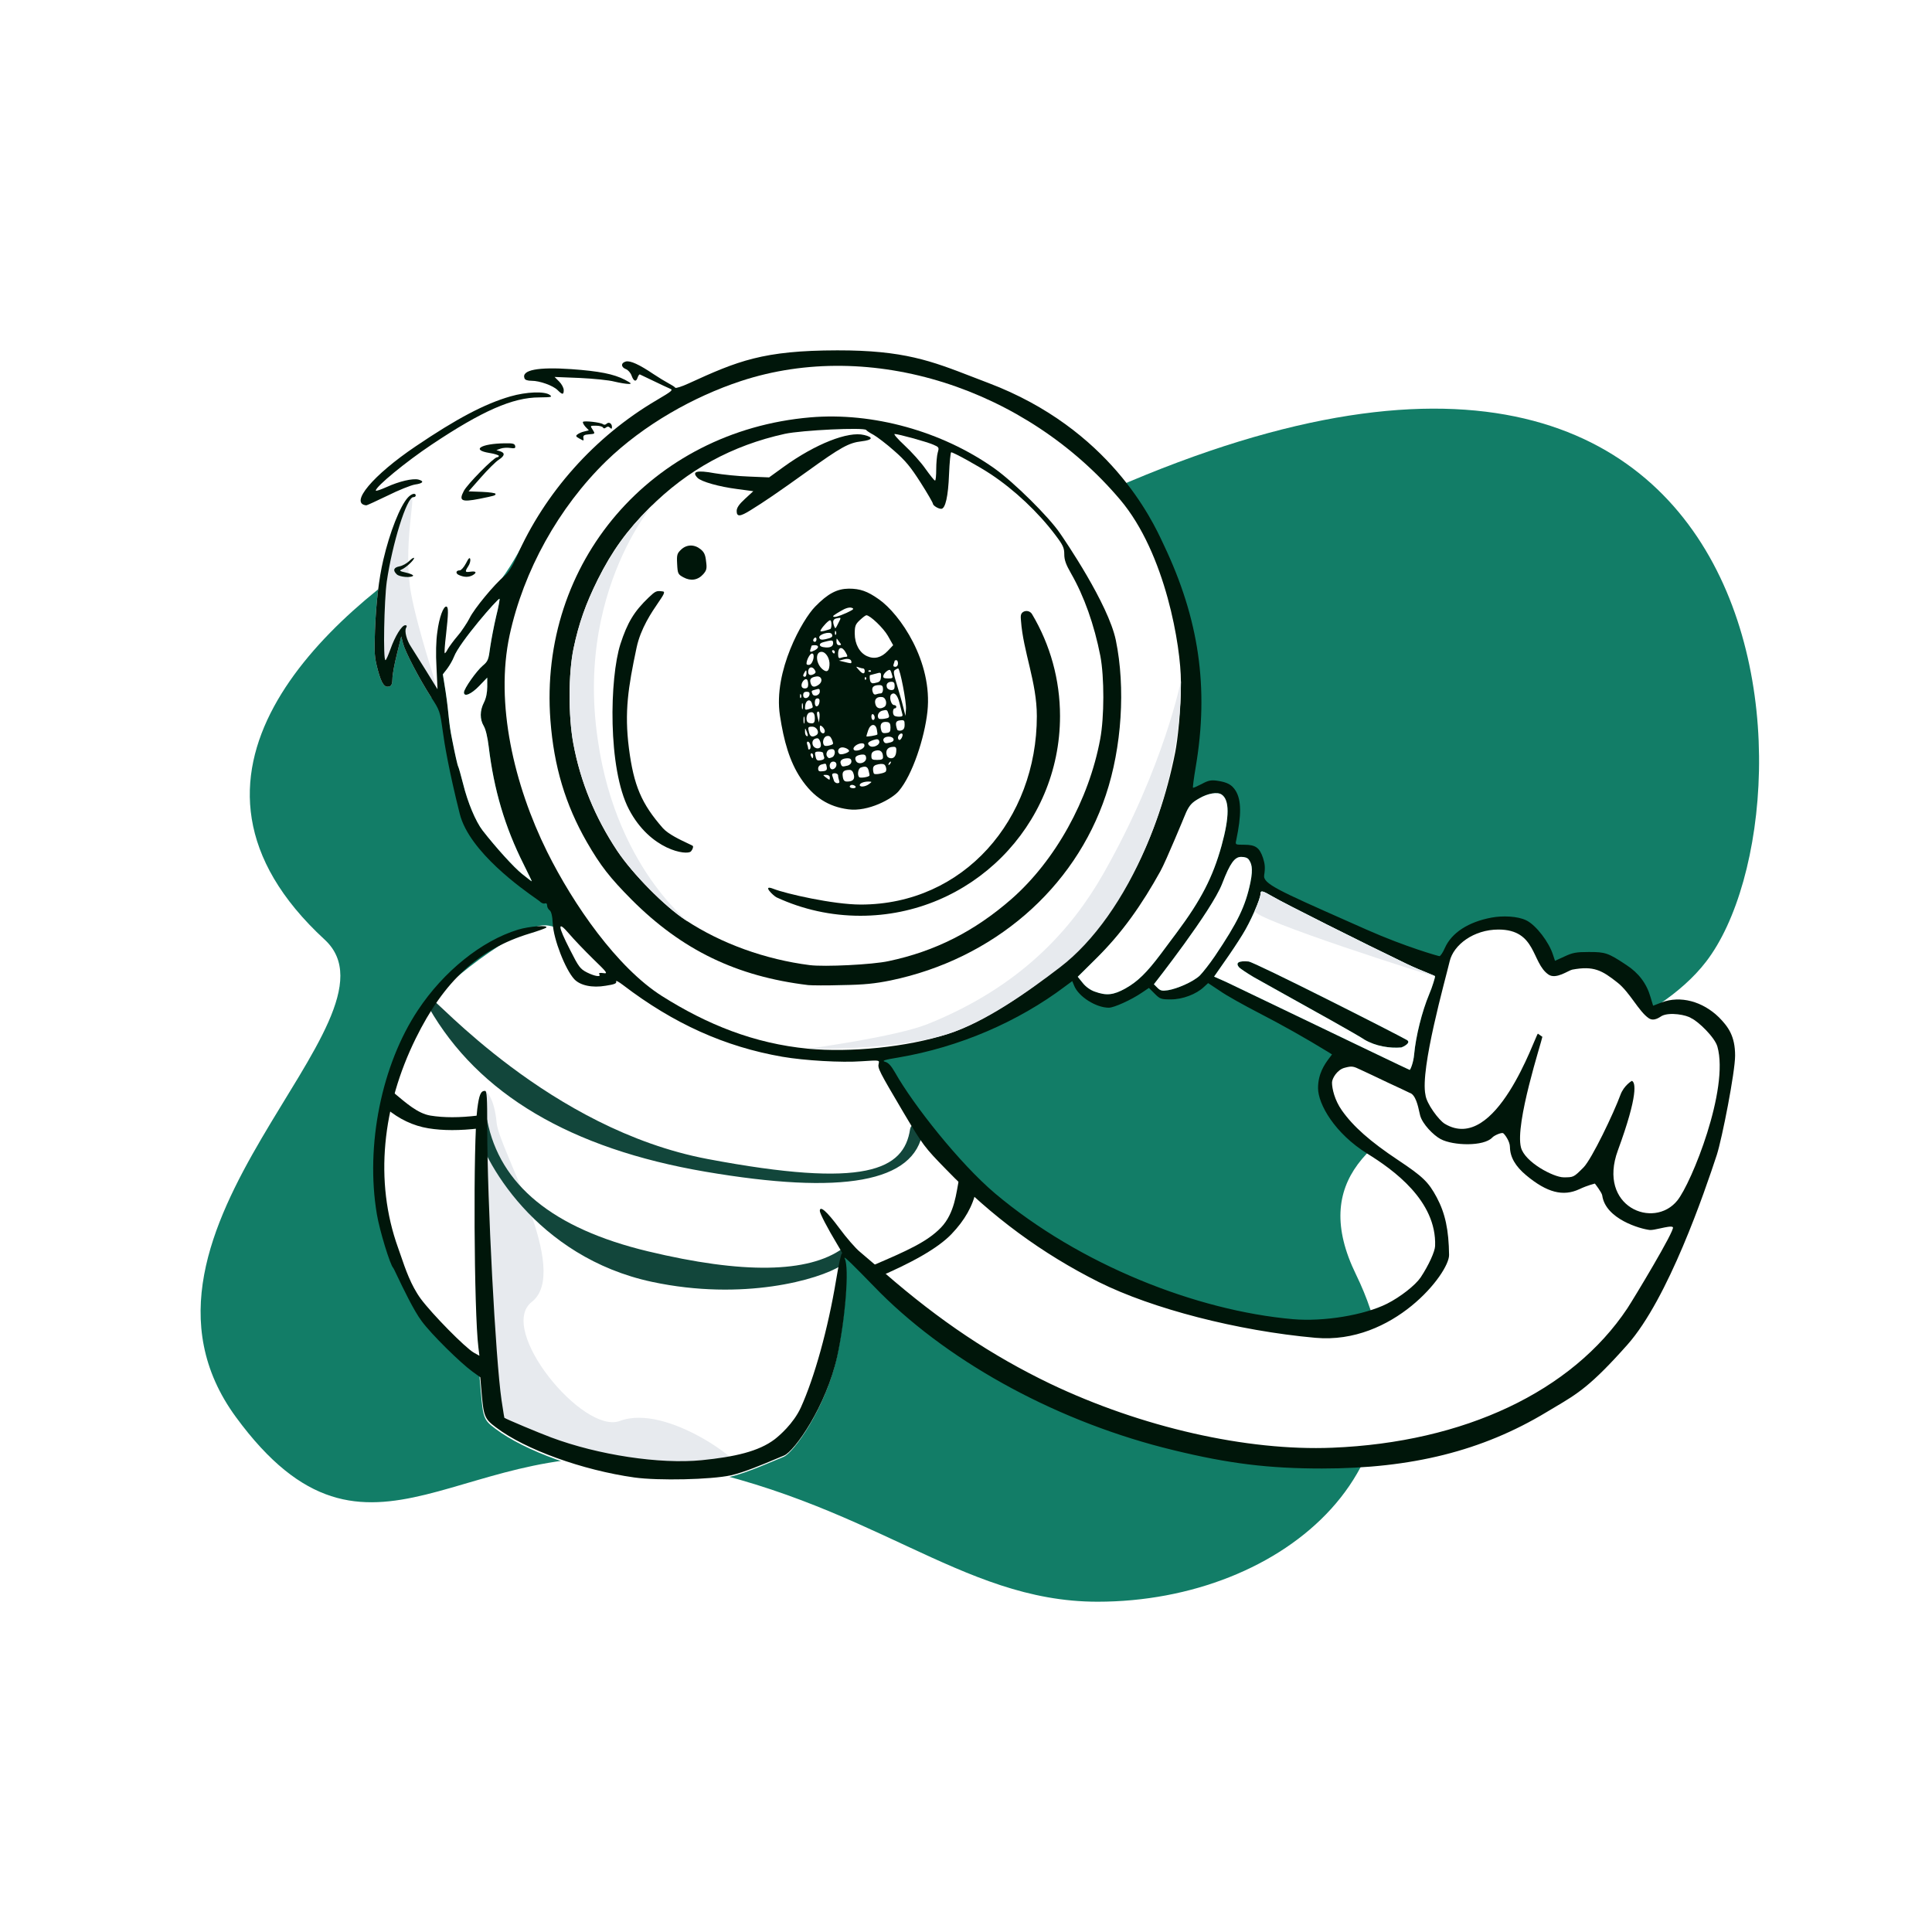 <?xml version="1.0" encoding="UTF-8"?> <svg xmlns="http://www.w3.org/2000/svg" width="750" height="750" viewBox="0 0 750 750" fill="none"><rect x="0" y="0" width="750" height="750" fill="#808080" stroke="none"/><g clip-path="url(#clip0_413_3)"><path d="M750 0H0V750H750V0Z" fill="white"></path><path fill-rule="evenodd" clip-rule="evenodd" d="M426.089 621.784C498.518 621.784 562.079 567.907 526.383 494.729C490.687 421.551 623.319 423.914 662.28 373.338C709.794 311.659 696.034 49.838 391.013 209.457C342.153 235.026 216.668 183.152 175.044 208.891C126.048 239.188 57.114 301.227 126.048 364.776C160.004 396.079 38.265 477.328 91.584 550.106C143.61 621.119 180.08 553.423 259.288 567.907C338.497 582.392 372.297 621.784 426.089 621.784Z" fill="#127D67"></path><path d="M342.021 494.475C342.021 494.475 358.698 486.63 364.924 481.173C371.15 475.715 378.891 462.155 378.891 462.155C378.891 462.155 463.914 523.559 519.352 514.8C532.125 512.782 557.014 504.291 558.601 489.332C562.935 448.483 502.971 438.044 516.069 417.329C524.065 404.685 548.902 423.504 548.902 423.504L651.92 474.176C651.92 474.176 616.33 561.905 529.962 565.421C423.718 569.746 342.021 494.475 342.021 494.475Z" fill="white"></path><path fill-rule="evenodd" clip-rule="evenodd" d="M260.345 150.905C259.378 150.526 254.186 144.167 247.593 143.01C244.598 142.484 247.317 146.299 244.02 146.333C234.201 146.435 218.244 144.591 215.288 146.333C213.091 147.624 217.929 152.134 215.288 152.341C190.366 154.294 152.347 179.178 144.098 191.25C141.473 195.092 162.704 188.573 159.321 190.473C155.525 192.605 151.314 206.563 148.796 217.344C147.053 224.768 145.956 234.322 145.568 244.715C145.246 253.688 145.375 255.173 146.666 260.079C148.15 265.566 149.312 267.18 151.314 266.406C152.024 266.147 152.347 265.179 152.347 263.372C152.347 261.951 153.121 257.691 154.09 253.882L155.768 247.039L156.478 249.88C157.382 253.172 162.675 263.372 167.452 270.795C167.71 271.189 168.819 270.688 169.818 268.272C170.729 266.07 170.359 262.553 171.907 258.784C175.432 250.197 182.352 239.032 190.366 230.096C202.21 216.888 206.139 201.603 217.242 189.333C237.961 166.435 263.965 152.326 260.345 150.905Z" fill="white"></path><path fill-rule="evenodd" clip-rule="evenodd" d="M159.616 193.588C156.292 196.261 151.359 217.939 151.274 218.302C149.531 225.725 147.851 251.506 149.568 256.387C151.286 261.268 156.095 243.673 156.095 243.673C156.095 243.673 163.363 262.547 169.786 267.722C170.06 267.943 162.152 244.371 159.616 230.609C156.268 212.444 161.507 192.067 159.616 193.588Z" fill="#E7EAEE"></path><path fill-rule="evenodd" clip-rule="evenodd" d="M283.496 573.251C289.693 571.896 300.15 567.175 304.154 565.561C308.157 563.946 320.357 546.719 324.747 527.288C327.91 512.957 329.524 492.558 327.716 489.136C327.449 488.651 326.473 479.374 329.072 482.403C334.85 489.136 341.709 499.706 363.35 480.766C369.245 475.607 377.057 468.949 375 463.064C369.245 446.596 344.295 413.435 340.492 410.924C335.944 407.92 312.959 410.472 278.752 400.376C239.958 388.926 223.805 355.209 208.624 359.598C196.347 363.148 166.932 384.96 159.55 398.773C124.698 463.984 166.932 509.679 176.55 522.803L185.889 526.836L186.212 535.164L186.663 540.393C187.503 550.399 187.825 551.303 192.344 554.66C203.641 563.245 225.913 571.25 246.054 574.091C255.415 575.382 275.75 574.93 283.496 573.251Z" fill="white"></path><path fill-rule="evenodd" clip-rule="evenodd" d="M189.561 532.116L190.013 537.344C190.853 547.351 191.175 548.254 195.694 551.611C202.359 556.676 212.843 561.539 224.455 565.259C232.527 567.844 241.145 569.877 249.404 571.042C258.765 572.333 279.099 571.881 286.846 570.203C290.675 569.373 259.179 544.629 240.624 551.611C226.375 556.973 192.791 516.074 206.446 505.389C221.764 493.402 193.695 446.126 192.791 435.862C191.887 425.598 188.328 423.146 188.224 423.506C188.12 423.866 188.12 425.094 188.399 428.053C189.604 440.806 189.561 532.116 189.561 532.116Z" fill="#E7EAEE"></path><path fill-rule="evenodd" clip-rule="evenodd" d="M186.199 432.932C187.554 432.668 188.866 433.553 189.13 434.908C194.002 459.939 214.611 476.885 251.462 485.746C288.533 494.66 313.784 494.179 327.088 484.665C328.211 483.861 327.374 490.74 326.551 491.267C317.874 496.832 288.371 505.135 253.163 497.63C208.146 488.035 187.009 450.183 184.222 435.864C183.959 434.508 184.843 433.196 186.199 432.932Z" fill="#12463B"></path><path fill-rule="evenodd" clip-rule="evenodd" d="M167.426 387.77C168.625 387.085 213.336 438.328 274.696 449.927C336.055 461.526 350.912 454.149 353.3 438.328C353.506 436.963 354.78 436.023 356.145 436.229C357.51 436.435 358.45 437.709 358.244 439.074C355.217 459.126 326.825 463.895 273.855 454.856C221.55 445.93 185.69 424.724 166.498 391.182C165.812 389.984 166.228 388.456 167.426 387.77Z" fill="#12463B"></path><path fill-rule="evenodd" clip-rule="evenodd" d="M424.963 384.929C423.284 384.348 421.477 383.057 420.315 381.572L418.378 379.183L425.221 372.405C435.744 362.076 443.813 351.489 450.785 338.901C453.109 334.705 458.983 320.697 458.983 319.341C458.983 318.889 459.694 317.081 460.533 315.209C461.824 312.498 462.792 311.465 465.568 309.916C468.86 307.979 472.605 307.334 474.218 308.431C477.317 310.497 477.317 317.017 474.218 328.249C470.797 340.579 466.214 349.424 456.724 362.141C455.239 364.078 452.463 367.886 450.462 370.533C445.104 377.634 441.618 381.056 436.906 383.702C432.258 386.285 429.546 386.607 424.963 384.929ZM471.313 379.119L475.961 381.185C476.925 381.63 487.558 386.738 500.329 392.875C520.92 402.769 547.071 415.334 547.23 415.334C547.489 415.334 548.7 412.533 548.973 409.266C549.619 402.23 552.007 392.675 554.783 386.026C556.074 383.057 557.107 379.345 557.107 379.023C557.107 378.875 556.058 378.452 554.34 377.759C552.294 376.934 549.302 375.727 546.004 374.148C529.736 366.337 497.91 350.392 493.972 348.003C490.099 345.744 489.324 345.55 489.324 347.035C489.324 348.972 485.386 357.945 482.352 362.786C480.739 365.433 477.575 370.21 475.316 373.374L471.313 379.119ZM546.133 403.714C547.984 404.787 544.777 406.361 544.003 406.619C539.441 407.007 534.071 406.149 529.671 403.585C527.371 401.954 509.256 391.89 497.24 385.215C491.747 382.163 487.528 379.819 486.678 379.313C483.966 377.699 481.384 375.956 480.932 375.439C479.577 373.696 480.868 372.922 484.676 373.244C486.966 373.438 542.134 401.397 546.133 403.714ZM283.716 572.72C288.696 571.63 296.426 568.368 301.348 566.291C302.552 565.783 303.587 565.346 304.374 565.029C308.378 563.414 320.577 546.188 324.967 526.756C328.13 512.425 329.744 492.026 327.937 488.604C326.847 486.623 333.321 493.27 338.143 498.221C339.605 499.721 340.915 501.066 341.816 501.967C369.962 529.92 411.858 552.385 455.368 562.907C477.059 568.201 492.488 570.073 513.21 570.073C548.005 570.073 575.441 563.23 600.359 548.189C601.543 547.474 602.652 546.818 603.709 546.192C612.395 541.049 617.57 537.986 631.733 522.044C647.619 504.162 661.751 462.653 666.464 448.322C668.529 441.866 673.565 416.19 673.565 409.783C673.565 402.197 670.918 398.615 667.303 394.935C660.912 388.673 652.261 386.414 645.096 389.125L641.739 390.416L640.706 386.995C639.221 381.83 636.123 377.699 631.346 374.6C624.245 369.888 623.212 369.565 616.821 369.565C611.85 369.565 610.494 369.823 607.331 371.308L603.651 372.986L602.877 370.662C601.392 365.885 596.412 359.226 592.548 357.299C589.121 355.591 583.189 355.434 579.056 356.202C570.018 357.88 563.563 362.076 560.916 367.951C560.141 369.758 559.173 371.179 558.786 371.179C558.463 371.179 545.746 367.627 530.575 360.913C528.016 359.777 525.612 358.711 523.355 357.711C496.113 345.636 490.208 343.019 490.745 339.74C491.196 336.964 491.067 335.415 490.293 333.027C488.937 329.024 487.388 327.927 482.998 327.927C479.512 327.927 479.512 327.927 479.899 326.184C481.965 316.307 481.901 310.626 479.706 307.011C478.221 304.622 476.478 303.654 472.475 303.073C470.151 302.75 469.054 302.944 466.472 304.364C464.729 305.268 463.244 305.913 463.115 305.784C462.986 305.655 463.438 302.105 464.148 297.909C469.441 266.858 465.352 240.104 451.86 211.7C451.731 211.428 451.581 211.107 451.41 210.739C447.308 201.933 430.815 166.524 383.648 148.657C381.513 147.848 379.493 147.067 377.551 146.315C361.484 140.096 350.803 135.961 325.032 136.004C296.146 136.052 286.363 140.136 267.319 148.851C264.673 150.077 262.349 150.787 262.155 150.529C261.961 150.206 260.735 149.432 259.508 148.786C258.282 148.141 255.635 146.527 253.698 145.236C248.146 141.491 244.725 139.942 242.982 140.329C240.981 140.846 240.981 142.524 242.982 143.299C243.821 143.622 244.79 144.719 245.177 145.817C246.016 148.141 246.984 148.399 247.565 146.462C247.824 145.752 248.211 145.236 248.405 145.365C248.478 145.402 248.724 145.517 249.099 145.692C250.043 146.134 251.804 146.959 253.698 147.882C256.345 149.174 259.25 150.529 260.025 150.852C261.445 151.368 260.993 151.756 254.86 155.371C230.91 169.444 211.415 191.328 200.505 216.246C198.826 219.991 197.342 222.314 195.792 223.606C191.854 226.898 184.108 236.258 182.3 239.938C181.332 241.939 179.266 245.038 177.652 246.845C176.103 248.653 174.424 250.977 173.843 251.945C173.327 252.978 172.811 253.688 172.617 253.559C172.488 253.366 172.681 250.202 173.133 246.523C174.102 237.937 174.102 235.677 173.327 235.484C172.165 235.161 170.487 239.68 169.776 245.296C169.26 248.718 169.131 253.882 169.454 259.175L169.841 267.568L165.258 260.144C163.682 257.662 162.13 255.179 161.027 253.416V253.415L161.026 253.414L161.024 253.41L161.022 253.409V253.407L161.021 253.406L161.019 253.403C160.32 252.284 159.802 251.457 159.577 251.106C157.898 248.653 156.93 244.973 157.64 243.747C158.027 243.037 157.963 242.714 157.317 242.714C155.962 242.714 153.315 247.039 151.572 252.01C150.733 254.334 149.893 256.27 149.635 256.27C148.667 256.27 149.119 233.16 150.152 225.736C152.282 211.082 157.898 193.006 160.416 193.006C160.932 193.006 161.384 192.748 161.384 192.361C161.384 191.199 159.706 191.651 158.35 193.136C155.316 196.428 151.314 206.563 148.796 217.344C147.053 224.768 145.956 234.322 145.568 244.715C145.246 253.688 145.375 255.173 146.666 260.079C148.151 265.566 149.313 267.18 151.314 266.406C152.024 266.147 152.347 265.179 152.347 263.372C152.347 261.951 153.121 257.691 154.09 253.882L155.768 247.039L156.478 249.88C157.382 253.172 162.675 263.372 167.452 270.795C170.745 275.831 170.809 276.153 171.907 284.029C172.488 288.484 174.295 299.318 178.491 315.984C182.199 330.71 203.041 345.317 208.246 348.965L208.249 348.967C208.933 349.446 209.346 349.736 209.413 349.811C210.059 350.521 210.963 350.908 211.479 350.715C212.06 350.521 212.383 350.779 212.383 351.489C212.383 352.135 212.835 352.974 213.351 353.361C213.997 353.813 214.449 355.556 214.578 358.59C214.901 364.659 219.419 376.278 222.905 380.087C225.165 382.54 229.877 383.573 235.106 382.669C238.528 382.153 239.496 381.766 239.173 380.991C238.98 380.475 240.206 381.12 241.885 382.411C261.509 397.388 281.392 406.361 303.728 410.234C312.379 411.719 326.71 412.558 334.521 411.977C341.429 411.526 341.429 411.526 341.106 412.881C340.654 414.689 341.235 415.786 350.724 431.86C358.277 444.578 358.923 445.417 367.315 454.003C385.132 472.401 404.563 486.668 426.577 497.707C447.299 508.035 480.383 516.621 510.628 519.333C540.872 522.044 562.594 494.285 562.53 487.184C562.401 477.436 561.045 471.045 557.753 464.848C554.525 458.844 552.395 456.779 542.711 450.323C531.931 443.158 525.282 437.283 520.892 431.021C518.116 427.083 517.083 422.629 517.083 420.241C517.083 418.691 519.084 415.205 522.054 414.495C524.765 413.785 525.282 413.85 528.316 415.334C530.123 416.174 534.836 418.368 538.709 420.241C542.647 422.048 546.456 423.856 547.23 424.243C549.514 424.877 550.48 429.348 551.003 431.771C551.12 432.312 551.215 432.751 551.297 433.022C552.201 436.379 556.478 440.714 559.238 442.189C564.083 444.781 576.023 445.127 579.315 441.577C580.155 440.673 582.937 439.562 583.51 439.898C584.084 440.235 586.157 443.028 586.157 445.288C586.222 449.161 588.223 452.712 592.483 456.262C600.553 462.976 606.815 464.59 613.141 461.62C616.433 460.071 619.132 459.466 619.132 459.466C619.132 459.466 621.823 462.9 621.985 464.073C623.253 473.246 636.832 477.091 640.448 477.478C641.276 477.561 642.889 477.206 644.526 476.846C646.716 476.365 648.951 475.874 649.421 476.403C650.343 477.444 633.992 504.485 631.733 507.906C610.236 540.184 568.404 559.938 517.212 562.004C483.966 563.359 443.103 554.063 407.662 537.15C385.003 526.24 364.927 512.877 343.43 494.156C339.686 490.928 335.36 487.249 333.811 485.958C332.262 484.731 328.582 480.535 325.742 476.662C320.965 470.206 318.253 467.882 318.253 470.077C318.253 471.045 321.352 476.984 324.902 482.859C326.323 485.183 327.226 486.797 326.904 486.539C326.581 486.28 325.548 490.928 324.58 496.867C321.416 515.911 316.187 534.697 310.894 546.381C307.989 552.708 302.419 557.432 300.74 558.723C294.543 563.436 285.266 565.554 272.419 566.845C256.151 568.459 232.201 564.844 213.932 558.001C209.091 556.194 196.631 550.965 195.792 550.384C195.742 550.333 195.456 548.476 195.057 545.884C194.944 545.153 194.823 544.364 194.695 543.541C192.371 527.596 189.143 466.204 189.143 437.799C189.143 426.05 189.014 423.468 188.239 423.468C186.625 423.468 185.98 425.018 185.27 430.569C183.656 443.222 183.979 509.262 185.722 523.141L186.109 526.305L183.914 525.078C180.557 523.141 167.775 510.166 163.321 504.162C159.55 499.03 157.309 492.456 155.632 487.538C155.242 486.394 154.883 485.34 154.541 484.414C145.181 458.463 148.473 429.343 161.384 403.133C172.359 380.797 185.851 368.403 205.605 362.399C208.832 361.431 211.673 360.398 211.996 360.14C213.222 358.978 205.346 359.559 201.021 360.914C186.948 365.24 172.23 377.053 162.224 392.159C148.151 413.333 141.824 444.578 146.278 471.239C147.311 477.565 151.507 491.251 152.669 492.219C152.772 492.322 153.303 493.436 154.106 495.121C156.327 499.779 160.627 508.8 163.708 512.877C167.452 517.977 178.75 529.08 183.462 532.502L186.432 534.632L186.884 539.861C187.723 549.867 188.046 550.771 192.564 554.128C203.862 562.714 226.133 570.719 246.274 573.559C255.635 574.85 275.97 574.398 283.716 572.72ZM501.913 512.102C464.406 508.81 419.088 490.927 386.294 463.298C372.48 451.613 354.533 428.891 347.432 416.303C345.947 413.72 344.85 412.494 343.559 412.171C342.203 411.784 343.365 411.396 348.917 410.493C372.35 406.49 395.138 396.742 413.537 382.863L416.248 380.862L417.023 382.734C418.766 386.93 425.479 391.191 430.45 391.191C432.451 391.191 439.165 388.157 443.232 385.381L446.008 383.509L448.267 385.768C450.333 387.834 450.72 387.963 454.594 387.963C459.048 387.963 464.406 385.962 467.376 383.121L468.989 381.637L473.573 384.671C476.026 386.414 482.869 390.222 488.743 393.256C497.523 397.775 506.819 403.004 515.663 408.427L517.083 409.331L515.727 411.138C514.307 413.075 511.662 416.755 511.662 422.371C511.662 428.697 518.24 440.064 530.833 447.87C540.727 454.003 557.753 466.066 557.107 483.698C557.029 485.828 554.654 491.122 551.491 495.899C549.425 498.933 543.68 503.452 538.451 506.099C529.542 510.553 513.855 513.135 501.913 512.102ZM157.705 222.315C159.448 222.702 160.61 223.283 160.351 223.541C159.512 224.38 155.058 223.993 154.025 222.96C152.411 221.411 152.798 220.313 155.058 219.861C156.22 219.668 157.963 218.699 158.931 217.731C159.9 216.763 160.739 216.311 160.739 216.634C160.739 217.473 157.511 220.442 155.897 221.088C154.864 221.54 155.187 221.734 157.705 222.315ZM183.398 223.347C185.27 222.314 184.882 221.604 182.687 221.927C180.493 222.25 180.364 221.992 181.784 219.797C182.365 218.958 182.687 217.731 182.558 217.086C182.365 216.246 181.913 216.634 180.88 218.699C180.105 220.184 179.008 221.411 178.491 221.411C176.878 221.411 176.748 222.702 178.298 223.283C180.299 224.122 181.848 224.122 183.398 223.347ZM161.062 188.1C159.512 188.359 154.671 190.295 150.41 192.425C146.085 194.491 142.405 196.234 142.147 196.17C135.562 195.46 144.729 184.485 161.384 173.253C177.329 162.472 188.11 156.791 198.116 153.886C204.378 152.079 211.415 151.82 213.416 153.305C214.513 154.144 214.126 154.209 209.349 154.273C199.02 154.273 187.077 159.567 167.646 172.542C157.576 179.256 145.891 188.875 145.891 190.424C145.891 190.747 147.763 190.101 150.087 189.069C155.058 186.809 160.158 185.647 162.417 186.164C164.806 186.809 164.289 187.648 161.062 188.1ZM186.044 193.652C192.113 192.425 192.371 192.361 192.371 191.715C192.371 191.393 190.047 191.07 187.142 190.941L181.913 190.747L186.754 185.26C189.401 182.226 192.5 179.192 193.597 178.482C195.986 176.932 196.115 175.835 194.178 175.189L192.694 174.737L194.307 174.156C195.211 173.834 196.89 173.704 198.052 173.898C199.795 174.156 200.182 174.027 199.988 173.123C199.795 172.22 199.085 172.026 195.921 172.091C186.69 172.22 182.752 174.673 189.982 175.835C191.983 176.158 193.662 176.674 193.662 176.997C193.662 177.255 193.339 177.513 192.952 177.513C191.725 177.513 181.332 188.036 180.041 190.618C178.04 194.427 179.137 195.008 186.044 193.652ZM228.651 168.605C226.779 168.734 226.327 169.057 226.456 169.96L226.476 170.092C226.548 170.569 226.59 170.844 226.483 170.927C226.338 171.039 225.923 170.804 224.947 170.25L224.777 170.154C223.551 169.508 223.422 169.186 224.132 168.669C224.584 168.282 225.81 167.701 226.779 167.507L228.586 167.055L227.231 165.635C226.52 164.796 226.133 164.021 226.327 163.763C226.843 163.247 233.17 163.957 234.073 164.667C234.461 164.99 235.042 164.925 235.429 164.538C236.333 163.634 237.559 164.344 237.559 165.764C237.559 166.539 237.366 166.603 236.785 166.022C236.268 165.506 235.816 165.506 235.235 165.958C234.719 166.41 234.332 166.41 234.009 165.893C233.815 165.571 232.589 165.248 231.298 165.248C230.106 165.248 229.543 165.248 229.428 165.475C229.325 165.678 229.583 166.065 230.071 166.797C231.101 168.406 231.04 168.411 228.673 168.603L228.651 168.605ZM218.838 151.433C218.838 150.594 218.064 149.109 217.095 148.141L215.288 146.333L224.971 146.72C230.329 146.979 236.397 147.56 238.528 148.141C240.658 148.657 243.111 149.044 244.015 149.044C245.371 149.044 245.112 148.786 242.595 147.431C238.205 145.171 232.589 144.074 221.808 143.299C208.897 142.395 202.377 143.622 203.603 146.85C203.797 147.495 204.83 147.818 206.379 147.818C209.542 147.818 214.707 149.69 216.45 151.433C218.322 153.305 218.838 153.305 218.838 151.433ZM187.335 322.375C192.564 329.089 199.472 336.706 202.7 339.288C204.636 340.838 206.315 342.129 206.444 342.129C206.508 342.129 205.088 339.159 203.281 335.544C195.986 321.019 191.725 306.559 189.724 289.904C189.272 286.224 188.562 283.125 187.787 281.834C186.238 279.252 186.238 275.895 187.852 272.732C188.691 271.054 189.143 268.923 189.143 266.599V263.049L186.044 266.277C183.01 269.44 180.105 270.731 180.105 268.794C180.105 267.374 184.882 260.531 187.4 258.401C189.401 256.722 189.659 256.141 190.305 251.106C190.757 248.072 191.79 242.714 192.629 239.163C193.533 235.613 194.049 232.579 193.92 232.45C193.468 231.998 178.298 249.421 176.232 254.979C175.778 256.2 174.554 258.336 173.585 259.627L171.907 261.782C171.907 261.782 172.428 264.8 173.004 268.593C173.586 272.424 173.859 275.058 174.103 277.404C174.428 280.543 174.7 283.166 175.586 287.451C176.619 292.744 177.652 297.328 177.91 297.65C178.104 298.038 178.943 301.007 179.783 304.299C181.59 311.594 184.624 318.824 187.335 322.375ZM449.3 383.444L447.945 382.088C447.945 382.088 470.445 353.501 474.477 342.968C477.553 334.93 479.364 332.65 481.807 332.65C483.174 332.65 484.289 332.962 484.805 333.737C485.709 335.092 486.58 336.771 485.418 342.516C483.482 351.812 480.512 357.945 471.603 371.179C469.538 374.213 466.891 377.57 465.729 378.732C463.018 381.249 456.918 383.831 453.367 384.412C451.108 384.735 450.462 384.606 449.3 383.444Z" fill="#00160A"></path><path d="M628.053 446.596C636.085 424.713 634.869 420.051 633.476 419.595C633.476 419.595 630.409 421.338 629.053 425.018C626.536 431.925 617.918 450 614.691 453.228C610.882 457.037 610.882 457.037 607.008 457.037C603.135 457.037 591.964 451.204 590.443 445.454C588.01 436.255 598.487 404.295 598.745 402.488L597.002 401.261C595.84 402.359 580.726 448.193 560.852 436.25C558.576 434.883 553.75 428.439 553.363 425.018C551.212 415.076 561.082 380.313 562.76 373.173C564.263 366.782 572.084 360.85 581.703 360.85C596.486 360.85 594.5 373.772 601.122 378.326C604.056 380.343 608.879 376.685 610.365 376.408C618.693 374.858 621.884 376.662 627.989 381.507C632.701 385.247 636.188 392.65 640.026 395.258C642.158 396.706 644.42 394.726 645.161 394.354C648.198 392.829 654.715 393.967 656.522 395.258C659.172 396.413 665.666 402.655 666.691 406.285C671.341 422.739 656.66 459.217 651.117 466.06C641.943 477.387 620.022 468.478 628.053 446.596Z" fill="white"></path><path fill-rule="evenodd" clip-rule="evenodd" d="M256.926 386.637C274.614 397.805 292.853 405.099 313.64 407.101C330.037 408.65 352.145 406.52 368.025 401.355C381.388 397.03 399.464 385.048 411.536 374.913C434.969 355.288 449.752 324.634 456.208 292.099C457.111 287.515 458.49 275.994 458.425 264.568C458.425 251.269 452.573 214.929 434.84 193.975C398.266 150.758 338.147 131.289 287.621 147.924C269.394 153.924 249.988 164.796 235.334 178.998C216.871 197.009 203.25 221.54 197.828 246.587C192.147 273.055 199.537 304.687 212.383 330.638C222.647 351.296 239.561 375.598 256.926 386.637ZM429.288 308.625C417.152 345.098 385.52 372.341 345.754 380.604C339.686 381.83 335.49 382.282 326.968 382.411C320.965 382.605 314.961 382.54 313.735 382.411C285.911 379.054 264.737 368.79 245.242 349.294C236.72 340.709 233.105 336.061 227.812 326.894C219.484 312.369 215.03 297.521 213.674 279.639C209.026 218.377 252.859 167.314 314.574 162.02C338.782 159.954 365.637 167.378 386.036 181.838C393.589 187.197 407.275 200.753 411.536 207.079C413.279 209.597 430.192 234.322 433.162 248.524C436.97 266.987 435.486 290.097 429.288 308.625Z" fill="white"></path><path fill-rule="evenodd" clip-rule="evenodd" d="M458.448 264.568C458.448 307.898 437.952 355.269 411.5 375.5C398.88 385.152 382.387 396.84 368.025 401.355C346.977 407.972 313.639 407.101 313.639 407.101C313.639 407.101 347.651 402.554 360.255 397.481C396.398 382.936 416.128 360.608 428.312 339.184C452.361 296.895 458.448 263.515 458.448 264.568Z" fill="#E7EAEE"></path><path fill-rule="evenodd" clip-rule="evenodd" d="M314.38 374.665C297.144 372.47 280.037 366.337 266.222 357.235C258.024 351.877 245.629 339.288 239.625 330.315C231.04 317.404 225.359 303.589 222.583 288.742C220.582 277.961 220.646 261.37 222.647 251.752C224.713 241.939 227.36 234.451 232.072 224.961C237.56 213.987 243.37 205.917 252.084 197.203C266.932 182.355 284.168 172.93 304.697 168.411C311.346 166.991 335.425 165.829 336.264 166.926C336.458 167.249 337.749 168.088 339.105 168.798C340.46 169.573 344.076 172.284 347.045 174.931C351.499 178.804 353.501 181.257 357.374 187.326C360.021 191.457 362.151 195.201 362.151 195.524C362.151 196.234 364.217 197.525 365.379 197.525C366.993 197.525 368.09 192.684 368.413 184.162C368.606 179.45 368.994 175.577 369.252 175.577C370.156 175.577 380.097 181.064 384.745 184.162C393.848 190.231 402.95 198.752 409.664 207.66C412.698 211.663 413.15 212.696 413.15 215.149C413.15 217.408 413.795 219.151 415.796 222.637C420.832 231.417 424.769 242.456 427.158 254.657C428.707 262.855 428.707 278.348 427.093 286.934C422.704 310.561 409.664 334.059 392.686 348.972C378.29 361.56 362.99 369.307 344.915 373.115C338.717 374.471 320.126 375.375 314.38 374.665ZM268.223 330.509C268.804 329.863 269.192 328.895 268.998 328.443C268.94 328.307 268.131 327.927 266.948 327.371C264.19 326.075 259.395 323.82 257.317 321.471C249.054 312.046 246.02 305.01 244.148 290.485C242.34 276.347 243.859 266.79 247.117 251.429C248.707 243.936 252.932 237.746 255.56 233.895C257.348 231.277 258.397 229.74 257.378 229.609C254.86 229.222 254.473 229.416 251.826 231.933C246.145 237.356 243.563 241.681 240.852 250.009C236.656 263.049 235.845 298.29 244.148 314.176C252.451 330.063 266.738 332.187 268.223 330.509ZM360.021 276.283C358.924 286.311 354.275 300.814 348.853 307.14C346.335 310.109 337.093 315.209 329.292 314.176C321.757 313.179 315.865 309.658 310.83 302.105C306.504 295.585 304.271 287.67 302.76 277.703C300.152 260.491 311.54 240.454 316.446 235.484C321.417 230.384 324.967 228.576 329.486 228.512C333.876 228.512 336.716 229.48 341.171 232.643C349.305 238.324 362.151 256.795 360.021 276.283ZM273 222.895C274.291 221.411 274.485 220.701 274.098 217.925C273.84 215.343 273.323 214.31 271.967 213.212C269.579 211.276 266.609 211.276 264.415 213.341C262.865 214.826 262.672 215.343 262.865 218.893C263.059 222.702 263.188 222.96 265.318 224.122C268.159 225.671 270.935 225.219 273 222.895ZM313.283 183.065C301.663 191.393 296.628 194.814 291.399 198.042C287.267 200.624 285.976 200.689 285.976 198.365C285.976 197.138 286.88 195.782 289.204 193.652L292.431 190.682L286.17 189.843C279.133 188.94 272.29 187.003 270.805 185.518C268.352 183 270.483 182.419 277.455 183.711C280.553 184.227 286.557 184.873 290.818 185.002L298.564 185.324L304.18 181.257C316.51 172.349 329.292 167.314 335.425 168.863C339.234 169.767 338.782 170.8 334.457 171.316C329.486 171.897 326.452 173.575 313.283 183.065Z" fill="white"></path><path d="M329.873 305.332C329.873 305.01 330.26 304.687 330.777 304.687C331.293 304.687 331.939 305.01 332.132 305.332C332.326 305.72 331.939 305.978 331.229 305.978C330.454 305.978 329.873 305.72 329.873 305.332Z" fill="white"></path><path d="M333.747 304.751C333.747 304.041 335.36 303.396 337.168 303.396C338.588 303.46 338.588 303.46 337.362 304.364C335.941 305.462 333.747 305.655 333.747 304.751Z" fill="white"></path><path d="M323.741 303.073C323.547 302.557 323.289 301.653 323.095 301.136C322.901 300.491 323.224 300.168 324.063 300.168C324.773 300.168 325.354 300.555 325.354 301.072C325.354 301.588 325.548 302.427 325.742 303.008C326 303.719 325.806 304.041 325.096 304.041C324.515 304.041 323.87 303.589 323.741 303.073Z" fill="white"></path><path d="M327.162 301.459C326.839 299.522 327.549 298.877 329.873 298.877C330.583 298.877 331.164 299.522 331.423 300.62C331.939 302.492 331.1 303.396 328.84 303.396C327.807 303.396 327.356 302.944 327.162 301.459Z" fill="white"></path><path d="M320.577 301.782C319.351 300.814 319.351 300.814 320.706 300.814C321.546 300.814 322.127 301.201 322.127 301.782C322.127 302.944 322.127 302.944 320.577 301.782Z" fill="white"></path><path d="M333.553 301.717C332.714 300.878 333.101 298.36 334.134 297.973C336.006 297.263 336.845 297.586 337.233 299.264C337.491 300.233 337.62 301.072 337.491 301.136C336.974 301.717 333.94 302.105 333.553 301.717Z" fill="white"></path><path d="M339.298 300.362C339.105 300.168 338.911 299.329 338.911 298.554C338.911 297.457 339.428 297.005 340.977 296.682C342.333 296.424 343.172 296.553 343.559 297.069C344.205 298.102 344.205 299.393 343.624 299.716C342.462 300.362 339.75 300.749 339.298 300.362Z" fill="white"></path><path d="M317.608 298.36C317.608 297.586 318.189 296.94 319.028 296.747C320.707 296.295 320.642 296.23 320.965 297.909C321.094 298.877 320.771 299.264 319.415 299.393C317.995 299.587 317.608 299.329 317.608 298.36Z" fill="white"></path><path d="M322.514 298.425C321.61 297.457 322.191 295.649 323.417 295.649C324.257 295.649 324.709 296.101 324.709 296.876C324.709 298.102 323.224 299.135 322.514 298.425Z" fill="white"></path><path d="M326.387 296.488C325.871 295.262 326.968 294.358 329.098 294.358C330.067 294.358 330.519 294.745 330.519 295.585C330.519 296.295 329.938 296.94 329.098 297.198C326.968 297.715 326.839 297.715 326.387 296.488Z" fill="white"></path><path d="M345.044 296.295C345.237 295.972 345.56 295.649 345.754 295.649C345.948 295.649 345.883 295.972 345.689 296.295C345.496 296.682 345.173 296.94 344.979 296.94C344.786 296.94 344.85 296.682 345.044 296.295Z" fill="white"></path><path d="M332.197 295.197C331.681 293.906 332.326 293.261 334.392 292.938C335.554 292.809 336.071 293.067 336.2 293.971C336.652 296.101 332.972 297.263 332.197 295.197Z" fill="white"></path><path d="M316.704 294.1C316.123 291.969 316.252 291.776 317.931 291.776C318.834 291.776 319.544 292.034 319.544 292.357C319.544 292.68 319.738 293.39 319.932 293.906C320.125 294.552 319.738 294.939 318.641 295.133C317.414 295.391 316.962 295.133 316.704 294.1Z" fill="white"></path><path d="M338.265 293.39C338.265 292.228 338.717 291.711 339.944 291.388C341.751 290.937 342.784 291.84 342.784 293.906C342.784 294.745 342.268 295.004 340.525 295.004C338.523 295.004 338.265 294.81 338.265 293.39Z" fill="white"></path><path d="M314.767 293.39C314.574 292.873 314.703 292.421 315.025 292.421C315.413 292.421 315.671 292.873 315.671 293.39C315.671 293.906 315.542 294.358 315.413 294.358C315.284 294.358 315.025 293.906 314.767 293.39Z" fill="white"></path><path d="M321.287 293.906C320.384 293.067 320.9 291.259 322.062 290.937C322.772 290.743 323.482 290.808 323.676 291.001C324.451 291.711 323.999 293.583 323.03 293.971C321.804 294.423 321.804 294.423 321.287 293.906Z" fill="white"></path><path d="M344.334 293.454C343.623 291.582 344.398 290.162 346.206 289.968C347.561 289.775 347.949 290.033 347.949 291.066C347.949 293.196 347.239 294.358 345.947 294.358C345.237 294.358 344.527 293.971 344.334 293.454Z" fill="white"></path><path d="M325.806 292.615C325.032 291.905 325.29 290.614 326.387 290.226C327.614 289.775 330.196 291.066 329.486 291.776C328.582 292.55 326.258 293.131 325.806 292.615Z" fill="white"></path><path d="M331.422 291.001C330.841 290.097 332.907 288.548 334.586 288.548C335.36 288.548 335.683 288.935 335.554 289.646C335.296 290.937 332.003 291.97 331.422 291.001Z" fill="white"></path><path d="M313.734 290.549C313.734 290.227 313.541 289.516 313.347 288.935C313.153 288.354 313.218 287.903 313.605 287.903C314.444 287.903 315.09 290.356 314.315 290.872C313.993 291.066 313.734 290.937 313.734 290.549Z" fill="white"></path><path d="M315.477 289.064C315.09 287.644 315.865 286.611 317.35 286.611C318.189 286.611 319.028 289.129 318.512 289.968C317.801 291.066 315.8 290.42 315.477 289.064Z" fill="white"></path><path d="M319.996 289.387C319.028 288.419 319.609 286.095 320.9 285.772C321.868 285.514 322.385 285.837 322.901 286.999C323.288 287.838 323.482 288.677 323.353 288.806C322.707 289.387 320.383 289.839 319.996 289.387Z" fill="white"></path><path d="M337.426 289.387C336.587 288.548 336.974 288.032 338.911 287.322C340.525 286.805 340.977 286.87 341.3 287.644C341.881 289.194 338.653 290.678 337.426 289.387Z" fill="white"></path><path d="M343.107 287.903C342.461 286.87 343.365 285.966 345.043 285.966C347.045 285.966 347.626 287.644 345.818 288.161C343.881 288.677 343.559 288.613 343.107 287.903Z" fill="white"></path><path d="M348.594 286.353C348.594 285.385 349.756 284.352 350.273 284.868C350.725 285.32 349.821 287.257 349.175 287.257C348.852 287.257 348.594 286.87 348.594 286.353Z" fill="white"></path><path d="M312.895 285.514C312.637 285.32 312.443 284.481 312.508 283.771C312.508 282.544 312.572 282.544 313.153 283.965C313.799 285.514 313.67 286.289 312.895 285.514Z" fill="white"></path><path d="M314.122 284.546C313.541 282.286 313.605 282.093 315.284 282.093C317.156 282.093 318.318 284.481 316.898 285.385C315.413 286.289 314.574 286.03 314.122 284.546Z" fill="white"></path><path d="M336.329 285.837C336.329 285.643 336.651 284.61 337.039 283.448C337.942 280.866 339.944 280.737 340.396 283.255C340.589 284.223 340.654 285.062 340.589 285.127C340.266 285.514 336.329 286.095 336.329 285.837Z" fill="white"></path><path d="M318.705 284.223C318.447 284.029 318.253 283.255 318.253 282.544C318.253 281.512 318.447 281.447 319.222 282.093C319.738 282.544 320.19 283.319 320.19 283.771C320.19 284.739 319.415 284.998 318.705 284.223Z" fill="white"></path><path d="M341.945 282.932C341.558 280.931 342.397 280.027 344.398 280.285C345.366 280.414 345.689 280.995 345.689 282.415C345.689 284.029 345.431 284.417 344.011 284.546C342.591 284.739 342.268 284.417 341.945 282.932Z" fill="white"></path><path d="M348.271 283.19C347.432 280.608 347.69 279.833 349.433 279.639C350.982 279.446 351.176 279.639 351.176 281.318C351.176 282.738 350.789 283.319 349.82 283.577C349.11 283.771 348.4 283.577 348.271 283.19Z" fill="white"></path><path d="M311.927 279.51C311.927 278.284 312.056 277.767 312.25 278.413C312.379 278.994 312.379 280.027 312.25 280.672C312.056 281.253 311.927 280.737 311.927 279.51Z" fill="white"></path><path d="M313.541 280.35C312.702 279.575 313.089 277.057 314.122 276.67C315.607 276.089 316.317 276.799 316.317 278.929C316.317 280.285 315.994 280.801 315.155 280.801C314.509 280.801 313.734 280.608 313.541 280.35Z" fill="white"></path><path d="M317.414 278.607C317.156 277.638 317.027 276.605 317.285 276.412C317.93 275.766 318.318 276.799 318.124 278.671L317.93 280.479L317.414 278.607Z" fill="white"></path><path d="M338.265 278.155C338.265 277.445 338.588 277.057 338.911 277.251C339.298 277.445 339.556 278.09 339.556 278.607C339.556 279.123 339.298 279.51 338.911 279.51C338.588 279.51 338.265 278.929 338.265 278.155Z" fill="white"></path><path d="M341.17 278.994C340.267 278.026 340.977 276.283 342.461 275.895C344.334 275.443 344.398 275.443 344.979 277.315C345.366 278.477 345.108 278.736 343.43 278.994C342.397 279.188 341.364 279.123 341.17 278.994Z" fill="white"></path><path d="M347.109 277.767C346.399 277.122 346.593 274.991 347.303 274.991C347.69 274.991 347.948 274.733 347.948 274.346C347.948 274.023 347.561 273.7 347.045 273.7C345.947 273.7 345.044 270.537 345.947 269.633C347.109 268.471 348.4 269.698 349.175 272.861C349.627 274.54 350.079 276.476 350.272 277.122C350.531 277.961 350.272 278.219 349.046 278.219C348.207 278.219 347.303 278.026 347.109 277.767Z" fill="white"></path><path d="M350.595 274.346C350.144 272.409 348.982 268.536 348.142 265.696C346.851 261.564 346.722 260.531 347.432 260.079C347.884 259.756 348.465 259.498 348.659 259.498C349.369 259.498 351.951 272.732 351.693 275.314L351.499 277.896L350.595 274.346Z" fill="white"></path><path d="M311.281 274.023C311.281 272.99 311.41 272.603 311.604 273.248C311.733 273.829 311.733 274.733 311.604 275.185C311.41 275.572 311.281 275.121 311.281 274.023Z" fill="white"></path><path d="M312.572 273.894C312.831 271.635 314.703 271.118 315.219 273.184C315.671 274.862 315.8 274.669 313.863 275.314C312.508 275.702 312.379 275.573 312.572 273.894Z" fill="white"></path><path d="M339.815 273.313C339.298 271.441 340.396 270.344 342.461 270.602C344.011 270.795 344.592 273.571 343.301 274.41C341.687 275.443 340.202 274.991 339.815 273.313Z" fill="white"></path><path d="M316.316 272.797C316.316 271.699 316.639 271.118 317.349 271.118C317.995 271.118 318.253 271.57 318.124 272.538C317.801 274.604 316.316 274.798 316.316 272.797Z" fill="white"></path><path d="M310.571 270.085C310.571 269.375 310.765 269.182 310.959 269.698C311.152 270.15 311.088 270.731 310.894 270.925C310.7 271.183 310.507 270.795 310.571 270.085Z" fill="white"></path><path d="M311.798 269.892C311.798 268.923 312.185 268.536 313.154 268.536C314.057 268.536 314.38 268.859 314.251 269.633C313.928 271.312 311.798 271.506 311.798 269.892Z" fill="white"></path><path d="M315.348 269.311C314.897 268.149 314.897 268.149 316.833 267.632C317.995 267.245 318.253 267.439 318.253 268.407C318.253 269.956 315.929 270.731 315.348 269.311Z" fill="white"></path><path d="M338.717 268.407C338.265 266.793 339.104 265.954 341.364 265.954C342.461 265.954 342.784 266.341 342.784 267.568C342.784 268.536 342.397 269.181 341.88 269.181C341.364 269.181 340.525 269.375 340.008 269.569C339.427 269.762 338.975 269.375 338.717 268.407Z" fill="white"></path><path d="M344.334 266.922C343.817 265.631 344.592 264.663 346.077 264.663C346.981 264.663 347.303 265.115 347.303 266.277C347.303 267.439 346.981 267.89 346.012 267.89C345.302 267.89 344.527 267.439 344.334 266.922Z" fill="white"></path><path d="M311.152 266.018C311.152 264.663 312.637 263.113 313.283 263.823C313.541 264.017 313.735 264.921 313.735 265.76C313.735 266.793 313.347 267.245 312.443 267.245C311.604 267.245 311.152 266.793 311.152 266.018Z" fill="white"></path><path d="M314.703 265.244C314.186 263.63 314.767 262.92 316.962 262.597C318.964 262.339 319.609 264.469 317.866 265.76C316.188 266.987 315.155 266.793 314.703 265.244Z" fill="white"></path><path d="M338.072 264.856C337.62 264.469 337.426 262.08 337.814 262.08C337.878 262.08 338.847 261.822 340.009 261.499C341.945 260.918 342.074 260.983 342.01 262.726C341.945 264.017 341.558 264.663 340.59 264.921C338.847 265.373 338.588 265.373 338.072 264.856Z" fill="white"></path><path d="M335.683 263.372C335.683 262.92 335.877 262.726 336.135 262.92C336.329 263.178 336.329 263.565 336.135 263.823C335.877 264.017 335.683 263.823 335.683 263.372Z" fill="white"></path><path d="M342.913 262.339C343.107 261.241 345.108 259.627 345.56 260.144C345.754 260.337 346.076 261.112 346.27 261.951C346.722 263.242 346.528 263.372 344.721 263.372C343.171 263.372 342.72 263.113 342.913 262.339Z" fill="white"></path><path d="M311.798 262.274C311.798 261.951 312.121 261.306 312.443 260.789C312.96 260.015 313.089 260.079 313.089 261.306C313.089 262.08 312.831 262.726 312.443 262.726C312.121 262.726 311.798 262.532 311.798 262.274Z" fill="white"></path><path d="M313.734 260.854C313.734 259.046 315.09 258.465 316.123 259.821C316.768 260.789 316.768 261.112 316.123 261.564C314.767 262.403 313.734 262.145 313.734 260.854Z" fill="white"></path><path d="M333.359 260.015C332.197 258.724 332.197 258.659 333.295 259.046C333.94 259.305 334.779 259.498 335.102 259.498C335.425 259.498 335.683 259.95 335.683 260.467C335.683 261.822 334.779 261.693 333.359 260.015Z" fill="white"></path><path d="M319.48 259.95C316.704 257.82 316.317 253.043 318.899 253.043C320.642 253.043 322.256 255.754 321.997 258.272C321.804 260.596 321.029 261.112 319.48 259.95Z" fill="white"></path><path d="M337.168 260.337C337.426 260.144 337.814 260.144 338.072 260.337C338.265 260.596 338.072 260.789 337.62 260.789C337.168 260.789 336.974 260.596 337.168 260.337Z" fill="white"></path><path d="M346.916 257.82C347.11 257.239 347.303 256.658 347.303 256.529C347.303 256.4 347.626 256.271 347.949 256.271C348.336 256.271 348.594 256.852 348.594 257.562C348.594 258.336 348.142 258.853 347.561 258.853C346.851 258.853 346.658 258.53 346.916 257.82Z" fill="white"></path><path d="M313.089 257.626C313.089 256.141 314.445 253.688 315.219 253.688C316.575 253.688 315.607 257.82 314.186 258.078C313.605 258.207 313.089 258.013 313.089 257.626Z" fill="white"></path><path d="M327.614 256.916L325.677 256.464L327.42 256.012C329.228 255.496 330.519 255.883 330.519 256.981C330.519 257.626 330.454 257.626 327.614 256.916Z" fill="white"></path><path d="M325.354 253.817C325.354 251.171 326.839 250.783 328.195 253.107C329.099 254.657 329.163 254.979 328.324 254.979C327.808 254.979 326.968 255.173 326.387 255.367C325.613 255.69 325.354 255.302 325.354 253.817Z" fill="white"></path><path d="M336.587 254.721C333.682 253.43 331.81 250.009 331.81 245.942C331.81 243.037 332.068 242.327 333.811 240.713C334.909 239.68 336.006 238.841 336.329 238.841C337.749 238.841 342.978 243.811 344.721 246.91L346.722 250.46L344.592 252.72C342.139 255.302 339.428 256.012 336.587 254.721Z" fill="white"></path><path d="M323.095 253.043C322.901 252.72 323.03 252.397 323.353 252.397C323.74 252.397 324.063 252.72 324.063 253.043C324.063 253.43 323.934 253.688 323.805 253.688C323.611 253.688 323.289 253.43 323.095 253.043Z" fill="white"></path><path d="M314.638 252.01C314.832 251.429 315.025 250.848 315.025 250.719C315.025 250.59 315.606 250.461 316.316 250.461C317.93 250.461 317.995 251.493 316.381 252.397C314.638 253.301 314.186 253.236 314.638 252.01Z" fill="white"></path><path d="M319.738 251.235C318.253 251.042 317.801 250.202 318.77 249.621C319.028 249.428 320.19 249.105 321.352 248.847C323.095 248.459 323.417 248.588 323.417 249.686C323.417 251.042 322.062 251.623 319.738 251.235Z" fill="white"></path><path d="M324.709 249.04C324.709 248.266 324.774 247.814 324.903 247.943C324.967 248.072 325.484 248.718 325.936 249.363C326.71 250.267 326.646 250.461 325.742 250.461C325.096 250.461 324.709 249.944 324.709 249.04Z" fill="white"></path><path d="M315.671 248.588C315.671 248.201 315.994 247.749 316.316 247.556C316.704 247.362 316.962 247.62 316.962 248.137C316.962 248.718 316.704 249.169 316.316 249.169C315.994 249.169 315.671 248.911 315.671 248.588Z" fill="white"></path><path d="M318.06 247.62C317.543 246.329 322.126 244.909 322.901 246.135C323.482 247.168 322.901 247.62 320.448 248.137C318.963 248.459 318.318 248.33 318.06 247.62Z" fill="white"></path><path d="M324.128 245.554C324.128 244.844 324.322 244.651 324.515 245.167C324.709 245.619 324.644 246.2 324.451 246.394C324.257 246.652 324.063 246.264 324.128 245.554Z" fill="white"></path><path d="M318.641 244.521C319.415 243.101 321.675 240.777 322.256 240.777C322.901 240.777 322.966 243.811 322.32 244.199C321.997 244.328 320.965 244.651 319.996 244.909C318.576 245.232 318.253 245.167 318.641 244.521Z" fill="white"></path><path d="M323.805 243.037C323.095 241.1 323.418 240.261 324.967 240.003C326.581 239.68 326.581 239.68 325.548 241.681C324.257 244.263 324.321 244.263 323.805 243.037Z" fill="white"></path><path d="M323.417 239.163C323.417 239.034 324.709 238.131 326.322 237.227C328.259 236.065 329.615 235.677 330.583 235.936C331.745 236.323 331.422 236.581 328.582 237.937C325.419 239.357 323.417 239.874 323.417 239.163Z" fill="white"></path><path d="M359.246 181.968C357.503 179.45 353.823 175.383 351.176 172.93C348.53 170.477 346.787 168.476 347.303 168.476C348.723 168.476 359.569 171.445 362.28 172.607C364.539 173.575 364.604 173.704 364.023 175.706C363.7 176.868 363.442 179.773 363.442 182.161C363.442 184.614 363.248 186.551 362.99 186.551C362.667 186.551 361.053 184.485 359.246 181.968Z" fill="white"></path><path d="M227.876 377.505C225.229 376.149 224.648 375.375 221.291 368.726C216.45 359.3 216.321 357.106 220.904 362.464C222.711 364.594 226.908 368.984 230.2 372.211C235.816 377.634 236.074 378.021 234.202 377.763C232.847 377.57 232.33 377.699 232.653 378.215C233.428 379.377 230.975 379.054 227.876 377.505Z" fill="white"></path><path fill-rule="evenodd" clip-rule="evenodd" d="M336.063 495.119C335.527 493.846 336.124 492.38 337.397 491.845L338.788 491.255C352.31 485.469 360.072 481.993 365.346 476.474C370.619 470.955 371.25 462.849 372.241 457.916C372.513 456.563 375.578 458.94 376.932 459.212C378.286 459.484 379.163 460.802 378.891 462.155C377.699 468.086 374.491 473.74 369.327 479.107C364.18 484.456 354.214 490.19 339.337 496.453C338.064 496.989 336.599 496.391 336.063 495.119Z" fill="#00160A"></path><path fill-rule="evenodd" clip-rule="evenodd" d="M397.213 237.544C398.4 236.838 399.934 237.227 400.64 238.413C407.712 250.292 411.5 263.872 411.5 278C411.5 320.802 376.802 355.5 334 355.5C322.626 355.5 311.595 353.047 301.494 348.373C300.241 347.793 295.507 343.177 300.274 345.055C305.042 346.932 323.488 351.146 334.133 351.146C374.173 351.146 402.5 318.041 402.5 278C402.5 264.778 397.213 253.043 396.344 240.971C396.243 239.571 396.027 238.25 397.213 237.544Z" fill="#00160A"></path><path fill-rule="evenodd" clip-rule="evenodd" d="M149.619 426.755C150.503 425.695 152.079 423.551 153.14 424.435C157.492 428.06 162.136 432.26 167.104 433.07C172.274 433.914 178.407 433.914 185.495 433.056C186.866 432.89 188.111 433.867 188.277 435.237C188.443 436.608 187.467 437.854 186.096 438.02C178.569 438.931 171.972 438.931 166.299 438.005C160.424 437.046 154.96 434.458 149.94 430.276C148.879 429.393 148.735 427.816 149.619 426.755Z" fill="#00160A"></path><path d="M202.7 339.288C199.472 336.706 192.564 329.089 187.335 322.375C184.624 318.824 181.59 311.594 179.782 304.3C178.943 301.007 178.104 298.038 177.91 297.65C177.652 297.328 176.619 292.744 175.586 287.451C174.037 279.962 174.365 277.55 173.004 268.593C172.428 264.8 171.907 261.782 171.907 261.782L173.585 259.627C174.553 258.336 175.778 256.2 176.232 254.979C178.298 249.421 193.468 231.998 193.92 232.45C194.049 232.579 193.533 235.613 192.629 239.163C191.79 242.714 190.757 248.072 190.305 251.106C189.659 256.141 189.401 256.722 187.4 258.401C184.882 260.531 180.105 267.374 180.105 268.794C180.105 270.731 183.01 269.44 186.044 266.277L189.143 263.049V266.599C189.143 268.923 188.691 271.054 187.852 272.732C186.238 275.895 186.238 279.252 187.787 281.834C188.562 283.125 189.272 286.224 189.724 289.904C191.725 306.559 195.986 321.019 203.281 335.544C205.088 339.159 206.508 342.129 206.444 342.129C206.315 342.129 204.636 340.838 202.7 339.288Z" fill="white"></path><path fill-rule="evenodd" clip-rule="evenodd" d="M471.313 379.119L475.961 381.185C476.925 381.63 487.558 386.738 500.329 392.875C520.92 402.769 547.071 415.334 547.23 415.334C547.489 415.334 548.7 412.533 548.973 409.266C549.619 402.23 552.007 392.675 554.783 386.026C556.074 383.057 557.107 379.345 557.107 379.023C557.107 378.875 556.058 378.452 554.34 377.759C552.294 376.934 549.302 375.727 546.004 374.148C529.736 366.337 497.91 350.392 493.972 348.003C490.099 345.744 489.324 345.55 489.324 347.035C489.324 348.972 485.386 357.945 482.352 362.786C480.739 365.433 477.575 370.21 475.316 373.374L471.313 379.119ZM546.133 403.714C547.984 404.787 544.777 406.361 544.003 406.619C539.441 407.007 534.071 406.149 529.671 403.585C527.371 401.954 509.256 391.89 497.24 385.215C491.747 382.163 487.528 379.819 486.678 379.313C483.966 377.699 481.384 375.956 480.932 375.439C479.577 373.696 480.868 372.922 484.676 373.244C486.966 373.438 542.134 401.397 546.133 403.714Z" fill="white"></path><path d="M424.963 384.929C423.285 384.348 421.477 383.057 420.315 381.572L418.378 379.183L425.221 372.405C435.744 362.076 443.49 350.788 450.462 338.2C452.786 334.004 459.694 317.081 460.533 315.209C461.824 312.498 462.792 311.465 465.568 309.916C468.861 307.979 472.605 307.334 474.219 308.431C477.317 310.497 477.317 317.017 474.219 328.249C470.797 340.579 466.214 349.424 456.724 362.141C455.239 364.078 452.464 367.886 450.462 370.533C445.104 377.634 441.618 381.056 436.906 383.702C432.258 386.285 429.546 386.607 424.963 384.929Z" fill="white"></path><path d="M449.3 383.444L447.944 382.088C447.944 382.088 470.445 353.501 474.476 342.968C477.553 334.93 479.364 332.65 481.807 332.65C483.173 332.65 484.289 332.962 484.805 333.737C485.709 335.092 486.58 336.771 485.418 342.516C483.481 351.812 480.512 357.945 471.603 371.179C469.537 374.213 466.891 377.57 465.729 378.732C463.017 381.249 456.917 383.831 453.367 384.412C451.108 384.735 450.462 384.606 449.3 383.444Z" fill="white"></path><path fill-rule="evenodd" clip-rule="evenodd" d="M487.094 353.551C488.396 350.573 489.324 347.975 489.324 347.035C489.324 345.55 490.099 345.744 493.972 348.003C497.91 350.392 529.736 366.337 546.004 374.148C552.072 377.053 557.107 378.7 557.107 379.023C557.107 379.345 485.714 356.709 487.094 353.551Z" fill="#E7EAEE"></path><path fill-rule="evenodd" clip-rule="evenodd" d="M266.222 357.235C258.023 351.877 245.628 339.288 239.625 330.315C231.039 317.404 225.358 303.589 222.582 288.742C220.581 277.961 220.646 261.37 222.647 251.752C224.713 241.939 227.359 234.451 232.072 224.961C237.559 213.987 243.369 205.918 252.084 197.203C260.63 188.656 222.647 223.998 232.072 287.233C239.625 340.223 272.085 361.098 266.222 357.235Z" fill="#E7EAEE"></path></g><defs><clipPath id="clip0_413_3"><rect width="750" height="750" fill="white"></rect></clipPath></defs></svg> 